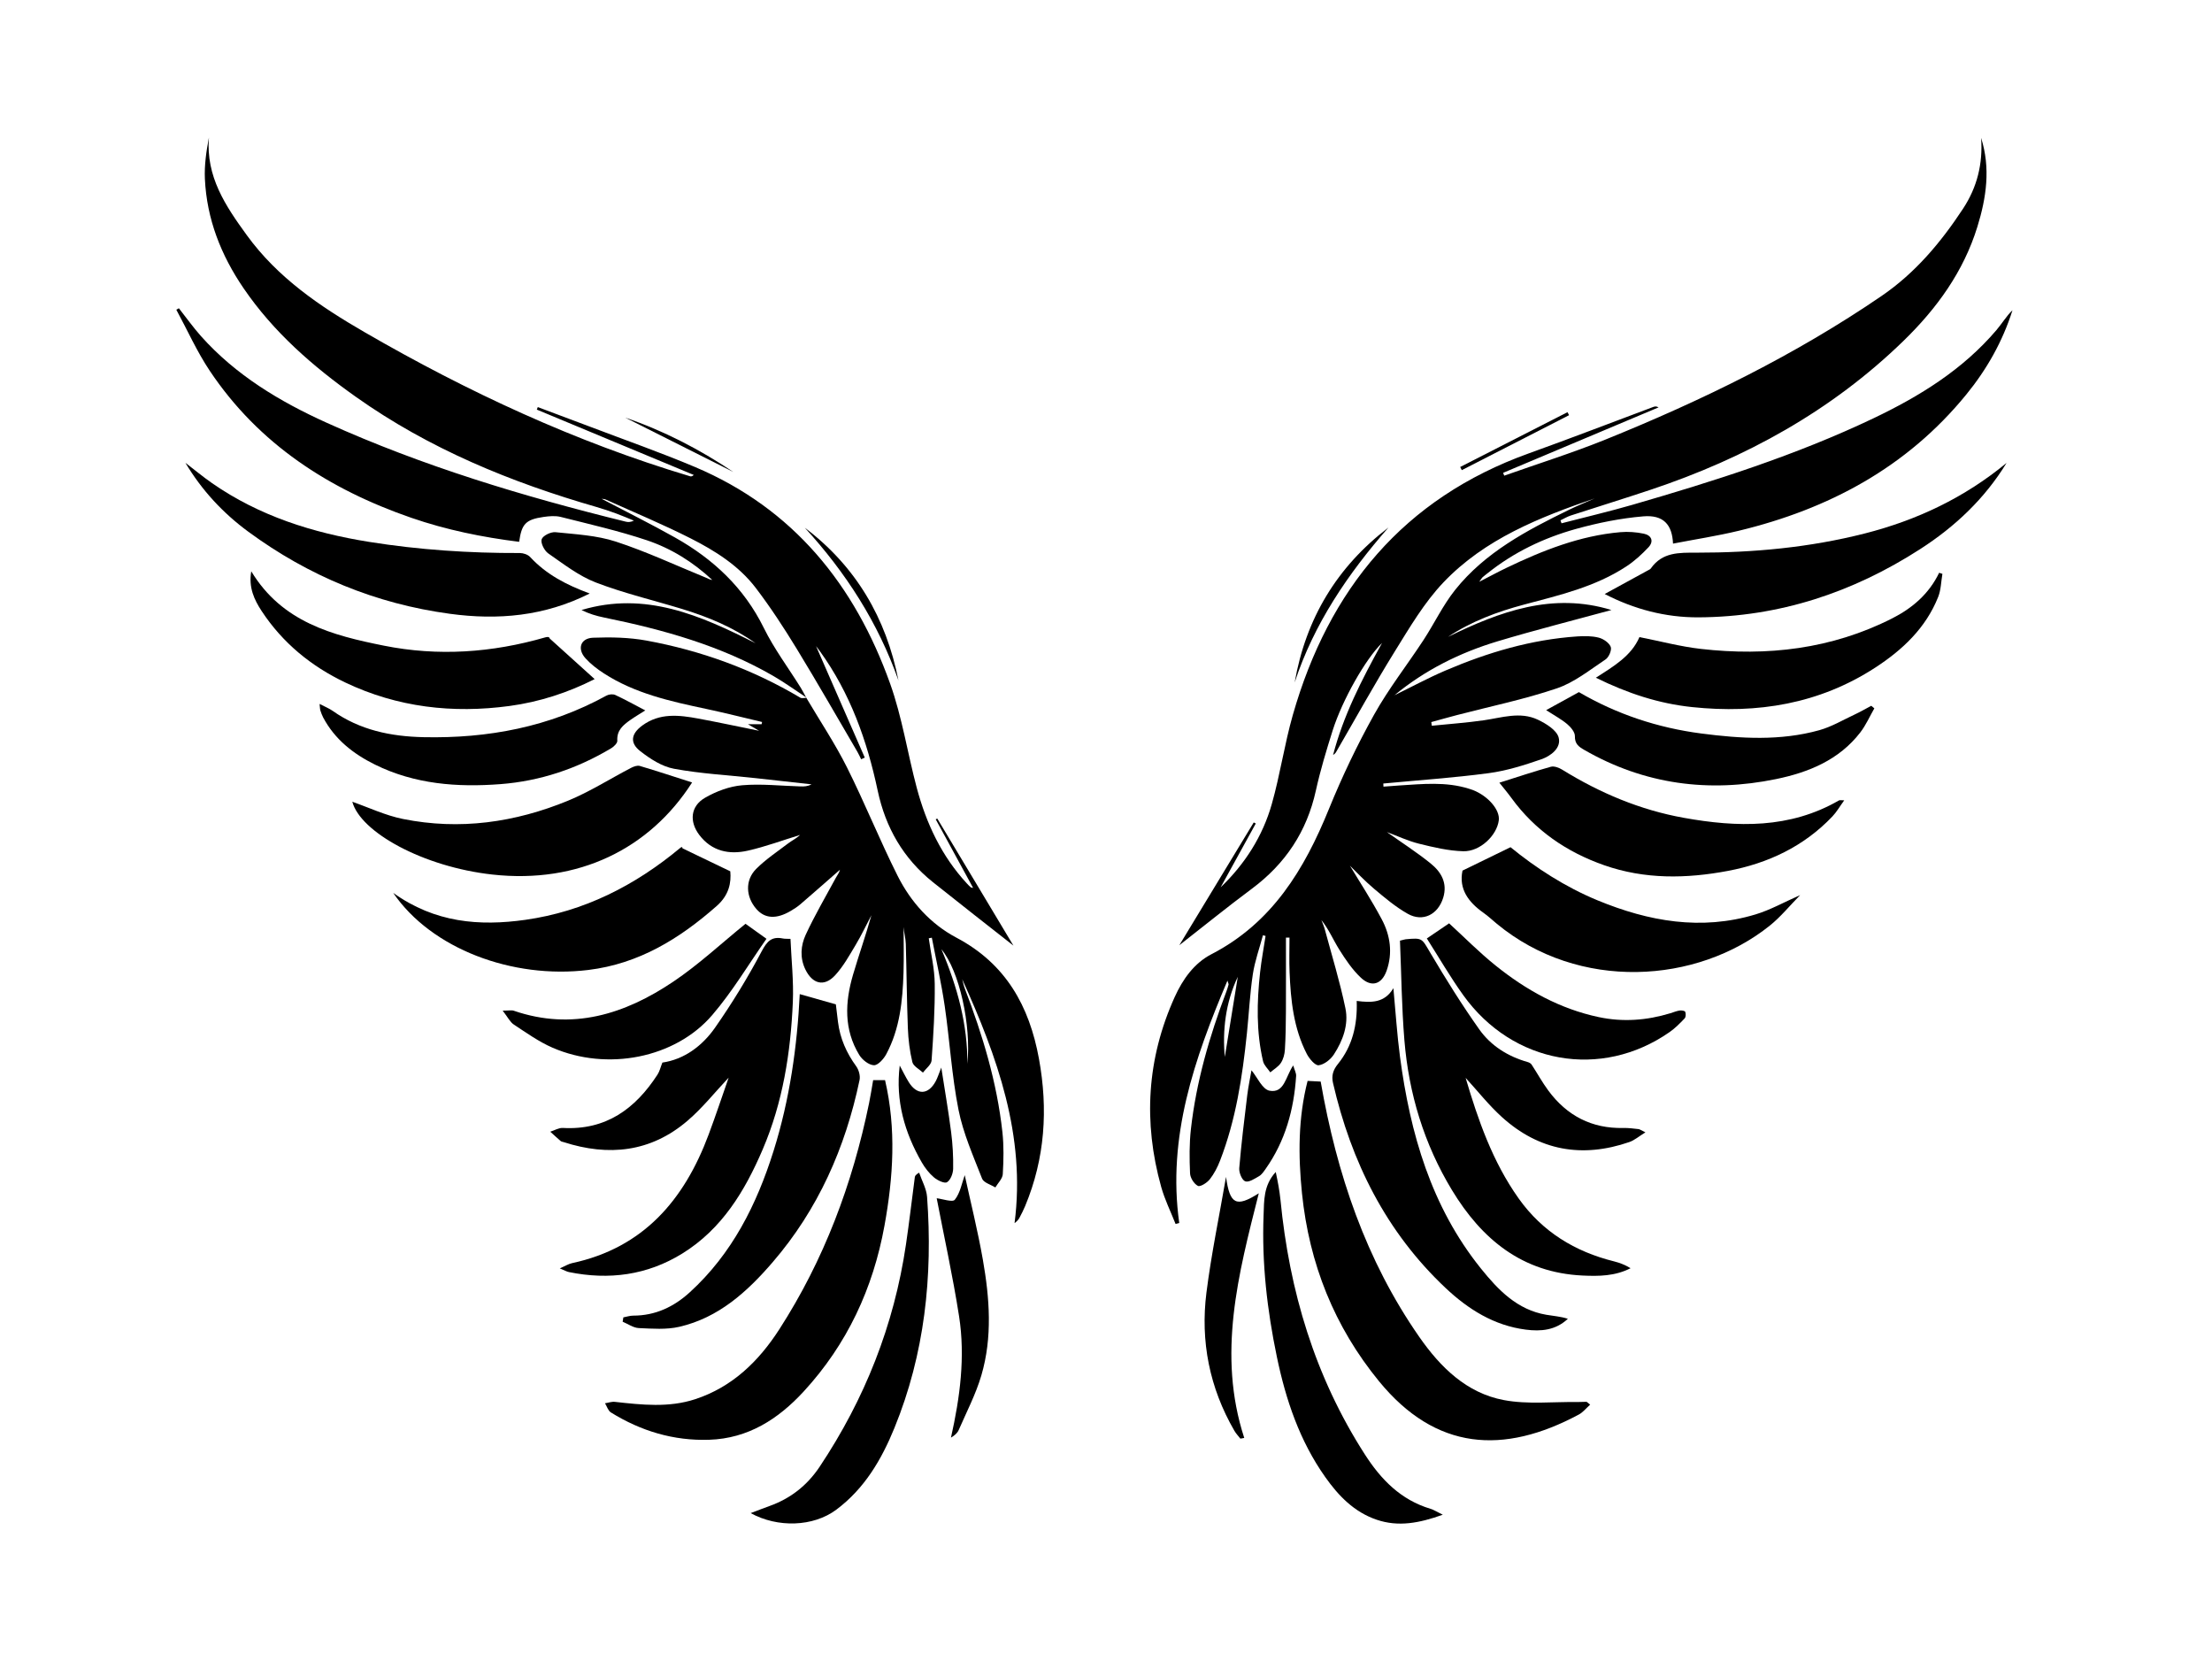<?xml version="1.0" encoding="UTF-8"?><svg id="a" xmlns="http://www.w3.org/2000/svg" viewBox="0 0 800 600.7"><path d="M577.06,180.12c-20.22,6.91-40.08,14.77-55.05,30.51-6.91,7.27-12.17,16.24-17.52,24.86-7.4,11.93-14.18,24.24-21.23,36.38-.25,.44-.6,.82-1.13,1.13,3.67-14.08,10.19-26.95,17.71-40.5-5.98,5.78-14.38,20.66-17.86,31.62-2.27,7.18-4.46,14.41-6.08,21.76-3.26,14.82-11.02,26.47-23.15,35.5-9.04,6.73-17.81,13.85-26.24,20.43,8.66-14.29,17.79-29.34,26.92-44.4l.74,.38c-4.24,7.69-8.47,15.39-12.71,23.08,8.8-8.45,15.2-18.48,18.5-30.11,3.01-10.61,4.58-21.63,7.61-32.23,12.97-45.41,39.98-78.29,85.36-94.59,15.04-5.4,29.95-11.16,44.91-16.75,.57-.21,1.15-.39,2.01,.12-18.74,7.89-37.48,15.78-56.22,23.67,.13,.34,.26,.68,.39,1.03,12.2-4.32,24.58-8.2,36.57-13.04,34.95-14.13,68.72-30.61,99.94-51.97,12.19-8.34,21.42-19.36,29.44-31.55,5.11-7.77,7.21-16.31,6.52-25.6,3.47,10.92,1.92,21.61-1.35,32.17-5.02,16.24-14.68,29.54-26.7,41.23-26.1,25.37-57.16,42.4-91.46,53.85-9.61,3.21-19.29,6.19-28.93,9.33-1.28,.42-2.46,1.15-3.69,1.73l.39,1.07c8.52-2.21,17.1-4.22,25.55-6.66,29.74-8.61,59.23-17.95,87.27-31.31,16.71-7.97,32.29-17.59,44.47-31.9,1.01-1.19,1.91-2.47,2.86-3.72,.91-1.2,1.8-2.4,2.94-3.45-3.57,11.29-9.29,21.4-16.74,30.52-21.49,26.32-49.76,41.4-82.29,49.23-7.82,1.88-15.8,3.1-23.74,4.64-.3-6.9-3.49-10.47-10.76-9.86-8.21,.69-16.44,2.36-24.4,4.57-11.6,3.23-22.42,8.4-31.91,16-.61,.49-1.24,.95-1.83,1.47-.26,.23-.43,.58-1.17,1.62,3.8-1.95,6.82-3.6,9.92-5.08,13.07-6.27,26.47-11.58,41.09-12.86,2.81-.25,5.75-.03,8.51,.55,2.78,.58,3.71,2.76,1.65,4.94-2.39,2.54-5.03,4.95-7.93,6.86-11.27,7.43-24.26,10.43-37.06,13.84-9.69,2.58-19,6.05-27.5,11.67,18.76-9.19,37.84-16.23,59.12-9.71-13.75,3.75-27.58,7.23-41.22,11.33-13.6,4.09-26.2,10.36-37.26,19.5,6.12-2.99,12.13-6.24,18.38-8.92,15.27-6.54,31.06-11.24,47.74-12.36,2.58-.17,5.29-.19,7.76,.44,1.69,.43,3.74,1.84,4.34,3.32,.45,1.14-.67,3.77-1.87,4.56-5.7,3.79-11.28,8.31-17.61,10.46-11.78,3.99-24.06,6.51-36.13,9.66-3.1,.81-6.19,1.69-9.28,2.53l.18,1.33c6.26-.64,12.55-1.08,18.77-1.97,6.55-.94,13.16-3.25,19.56-.23,2.97,1.4,6.8,3.76,7.54,6.43,1.05,3.79-2.84,6.71-6.27,7.9-6.2,2.14-12.59,4.16-19.07,5.02-12.63,1.68-25.37,2.54-38.07,3.74l.06,1.13c1.89-.14,3.78-.3,5.67-.42,8.45-.53,16.92-1.45,25.23,1.17,.49,.16,1,.3,1.48,.49,5.51,2.17,9.79,7.18,9.33,10.92-.67,5.46-6.76,11.37-12.86,11.2-5.36-.15-10.75-1.43-16.01-2.73-3.96-.98-7.72-2.77-11.6-4.2,5.38,3.81,10.83,7.31,15.84,11.36,3.78,3.06,6.16,7.06,4.52,12.39-1.87,6.06-7.33,8.89-12.82,5.8-4.37-2.46-8.3-5.79-12.17-9.04-3.44-2.89-6.53-6.21-8.74-8.35,3.4,5.68,7.79,12.38,11.53,19.42,3.07,5.78,3.99,12.15,1.74,18.54-1.76,4.98-5.47,6.15-9.33,2.52-3.06-2.88-5.51-6.51-7.77-10.11-2.19-3.49-3.79-7.35-6.48-10.7,.41,1.11,.91,2.19,1.22,3.33,2.56,9.51,5.47,18.94,7.46,28.57,1.22,5.89-.92,11.68-4.17,16.68-1.18,1.82-3.52,3.68-5.51,3.91-1.29,.15-3.41-2.38-4.31-4.14-4.76-9.25-5.8-19.37-6.21-29.57-.17-4.14-.03-8.29-.03-12.44h-1.28c0,8.96,.03,17.92-.01,26.88-.03,4.55-.09,9.11-.37,13.66-.1,1.63-.57,3.42-1.45,4.76-.91,1.38-2.52,2.3-3.83,3.42-.89-1.32-2.26-2.54-2.61-3.99-2.51-10.67-2.26-21.47-1.07-32.27,.48-4.38,1.31-8.72,1.97-13.07l-.95-.25c-1.25,4.7-2.94,9.34-3.66,14.12-1.07,7.07-1.4,14.24-2.14,21.36-1.63,15.68-3.98,31.22-9.71,46.02-.93,2.39-2.15,4.78-3.73,6.77-.99,1.25-3.44,2.8-4.28,2.36-1.4-.72-2.77-2.89-2.84-4.52-.24-5.33-.28-10.73,.31-16.02,1.93-17.14,6.72-33.58,12.8-49.67,.32-.85,.58-1.71,.82-2.59,.05-.21-.13-.47-.41-1.42-12,28.38-21.8,56.54-17.43,87.64-.44,.12-.89,.23-1.33,.35-1.76-4.46-3.92-8.81-5.2-13.4-6.54-23.42-5.19-46.36,4.87-68.63,2.91-6.45,7.05-12.28,13.3-15.51,21.94-11.34,33.59-30.61,42.49-52.51,4.74-11.65,10.19-23.09,16.31-34.07,5.24-9.41,11.97-17.98,17.89-27.02,3.91-5.98,7.01-12.57,11.43-18.12,10.85-13.61,25.93-21.54,41.22-29,3.14-1.53,6.4-2.84,9.6-4.25Zm-129.4,173.12c-4.46,9.38-5.57,19.45-4.69,28.96,1.47-9.07,3.07-18.98,4.69-28.96Z"/><path d="M291.71,252.29c-3.99-2.62-7.86-5.44-11.99-7.83-19.01-11-39.85-16.79-61.18-21.14-2.82-.57-5.59-1.39-8.23-2.73,23.08-6.9,43.11,1.96,62.95,12.02-8.13-5.79-17.17-9.53-26.58-12.4-10.42-3.18-21.09-5.69-31.23-9.59-6.16-2.38-11.64-6.67-17.15-10.49-1.42-.98-2.84-3.78-2.4-5.12,.44-1.32,3.34-2.74,5.01-2.56,7.33,.76,14.9,1.14,21.82,3.4,11.06,3.61,21.67,8.59,32.47,13,.78,.32,1.51,.77,2.41,.88-6.91-6.46-14.87-11.42-23.71-14.38-10.17-3.4-20.69-5.79-31.1-8.42-1.95-.49-4.18-.29-6.21,0-6.45,.94-7.93,2.51-8.83,9-13.3-1.66-26.38-4.32-39.05-8.7-29.69-10.27-55.1-26.61-72.85-53.15-4.65-6.95-8.09-14.7-12.09-22.08l.92-.53c2.67,3.38,5.17,6.91,8.03,10.12,12.59,14.09,28.41,23.59,45.4,31.27,34.8,15.73,71.19,26.67,108.19,35.78,.87,.21,1.79,.2,2.94-.38-2.13-.86-4.23-1.78-6.39-2.57-2.31-.84-4.65-1.64-7.01-2.32-31.05-8.94-60.63-21.06-87.17-39.88-15.54-11.02-29.74-23.37-40.57-39.23-8.17-11.96-13.34-25.04-14.01-39.61-.22-4.94,.51-9.93,1.46-14.92-1.14,14.11,5.99,24.71,13.72,35.34,11.21,15.43,26.47,25.73,42.55,35.04,37.36,21.62,76.3,39.72,117.76,52.12,.35,.1,.74,.05,1.33-.48-18.92-7.88-37.84-15.76-56.77-23.63l.35-.91c6.36,2.39,12.73,4.75,19.08,7.16,12.61,4.8,25.37,9.26,37.79,14.51,35.64,15.07,57.8,42.7,70.54,78.28,4.36,12.17,6.3,25.19,9.65,37.74,3.43,12.84,8.97,24.68,18.12,34.57,.44,.48,.9,.95,1.39,1.38,.14,.12,.4,.11,.87,.23-4.57-8.38-9.04-16.59-13.52-24.8l.55-.29c9.34,15.58,18.68,31.17,27.55,45.96-9.38-7.38-19.3-15.1-29.11-22.94-10.71-8.56-17.15-19.77-19.98-33.1-3.84-18.11-9.96-35.26-20.9-50.42-.45-.62-.92-1.23-1.4-1.85,5.89,13.46,11.76,26.89,17.63,40.32-.44,.2-.88,.4-1.32,.6-.45-.9-.84-1.83-1.35-2.69-7.3-12.45-14.45-24.99-21.97-37.3-4.61-7.54-9.46-14.99-14.82-22.01-6.12-8-14.63-13.37-23.47-17.85-10.07-5.1-20.52-9.44-30.81-14.09-.42-.19-.94-.17-1.44-.25,8.94,4.69,17.9,9.13,26.6,14.03,13.8,7.77,24.91,18.14,32.07,32.68,3.71,7.54,8.84,14.38,13.31,21.55,.74,1.19,1.37,2.46,2.05,3.69l.09-.06Z"/><path d="M291.62,252.35c4.93,8.35,10.35,16.47,14.69,25.12,6.46,12.89,11.84,26.33,18.31,39.21,4.76,9.48,11.9,17.43,21.3,22.4,17.84,9.43,26.35,24.71,29.83,43.76,3.34,18.26,2.19,36.04-4.99,53.28-.6,1.44-1.31,2.83-2.04,4.21-.35,.67-.86,1.27-1.79,1.96,4.09-31.66-6.28-60.17-18.93-88.19,.31,1.13,.52,2.29,.94,3.37,6.43,16.79,11.62,33.93,13.59,51.87,.55,5.03,.44,10.18,.14,15.25-.1,1.65-1.75,3.21-2.69,4.81-1.65-1.04-4.22-1.72-4.79-3.18-3.19-8.19-6.85-16.39-8.54-24.94-2.45-12.34-3.16-25.01-4.98-37.49-1.21-8.29-3.08-16.48-4.66-24.71-.37,.07-.74,.14-1.11,.22,.76,5.5,2.11,11,2.16,16.51,.1,9.21-.49,18.45-1.14,27.65-.11,1.54-2.04,2.94-3.13,4.41-1.33-1.26-3.46-2.31-3.82-3.8-.97-3.99-1.47-8.16-1.63-12.27-.39-10.16-.45-20.33-.75-30.5-.06-2.05-.65-4.08-.79-6.09,0,5.49,.14,10.98-.03,16.46-.32,10.21-1.31,20.33-6.24,29.53-.93,1.74-3.01,4.06-4.47,4-1.84-.07-4.2-1.94-5.28-3.69-5.64-9.22-5.19-19.12-2.27-29.04,2.11-7.17,4.61-14.22,6.65-21.51-1.9,3.61-3.65,7.31-5.74,10.8-2.26,3.77-4.44,7.72-7.39,10.92-3.95,4.29-8.22,3.15-10.77-2.14-2.03-4.22-1.66-8.63,.13-12.51,3.25-7.04,7.21-13.76,10.9-20.6,.51-.95,1.22-1.8,1.5-2.93-4.75,4.16-9.49,8.34-14.28,12.46-1.08,.93-2.3,1.72-3.53,2.44-5.19,3.06-9.37,2.81-12.41-.67-3.85-4.4-4.19-10.41-.09-14.52,3.46-3.47,7.63-6.24,11.57-9.23,1.39-1.05,3-1.81,4.31-3.06-6.29,1.93-12.5,4.24-18.9,5.69-6.72,1.52-13.03,.25-17.53-5.66-3.71-4.88-3.21-10.43,2.06-13.47,4.04-2.33,8.83-4.13,13.43-4.52,6.97-.6,14.06,.22,21.09,.42,1.3,.04,2.6,0,3.99-.75-6.76-.75-13.52-1.52-20.29-2.25-9.83-1.07-19.76-1.6-29.46-3.39-4.34-.8-8.62-3.57-12.21-6.38-3.91-3.05-3.23-6.34,.76-9.26,6.31-4.62,13.28-3.8,20.28-2.5,7,1.3,13.96,2.79,21.96,4.41-1.77-1.04-2.67-1.57-4.03-2.37h4.94l.16-.81c-6.75-1.59-13.48-3.3-20.27-4.74-12.87-2.73-25.7-5.56-36.96-12.85-2.38-1.54-4.71-3.33-6.61-5.42-3.11-3.42-1.85-7.29,2.72-7.46,6.45-.25,13.06-.12,19.38,1.04,19.68,3.62,38.3,10.37,55.57,20.64,.56,.33,1.48,.05,2.23,.05l-.08,.06Zm58.24,132.36c1.43-14.03-2.87-33.59-9.39-41.46,5.89,13.9,9.48,27.31,9.39,41.46Z"/><path d="M263.52,389.7c-4.95,5.24-9.47,10.97-14.92,15.62-13.24,11.32-28.48,12.93-44.73,7.69-.37-.12-.82-.16-1.09-.39-1.28-1.1-2.52-2.25-3.77-3.38,1.52-.48,3.06-1.44,4.55-1.36,15.58,.87,26.21-6.91,34.24-19.3,.76-1.17,1.08-2.64,1.76-4.34,7.78-1.12,14.36-5.91,19.06-12.64,6.16-8.83,11.82-18.08,16.85-27.59,1.96-3.71,3.64-5.45,7.67-4.64,.75,.15,1.55,.09,2.75,.14,.32,7.63,1.18,15.27,.85,22.86-.79,18.28-3.62,36.25-10.88,53.22-6.44,15.06-14.75,28.85-29.14,37.73-12.66,7.81-26.46,9.63-40.95,6.68-.84-.17-1.63-.65-3.31-1.34,1.96-.85,3.13-1.61,4.42-1.89,25.83-5.54,40.58-22.86,49.39-46.45,2.58-6.9,4.9-13.89,7.25-20.61Z"/><path d="M530.07,389.79c4.47,15.11,9.71,30.3,19.21,43.64,8.56,12.01,20.31,19.18,34.47,22.7,2.05,.51,4.03,1.28,5.97,2.47-5.62,2.88-11.5,2.93-17.41,2.65-21.78-1.05-36.4-13.08-47.2-30.91-10.09-16.67-15.6-34.86-17.19-54.16-.99-12.01-1.1-24.09-1.6-36.02,1.36-.34,1.72-.47,2.08-.51,6.18-.58,5.78-.34,8.97,5.04,5.55,9.38,11.34,18.67,17.64,27.56,4.21,5.94,10.38,9.79,17.52,11.81,.51,.15,1.11,.47,1.39,.9,2.04,3.11,3.84,6.41,6.05,9.4,6.73,9.1,15.72,13.8,27.18,13.53,1.82-.04,3.64,.21,5.45,.41,.46,.05,.89,.4,2.49,1.17-2.38,1.47-3.96,2.86-5.79,3.5-17.09,5.9-32.66,3.16-46.12-9.03-4.78-4.33-8.81-9.47-13.1-14.15Z"/><path d="M477.64,391.1c5.82,33.38,16.33,64.6,35.67,92.36,7.62,10.95,17.1,20.3,30.58,22.83,8.65,1.63,17.82,.57,26.75,.7,1.03,.01,2.06-.09,3.09-.08,.2,0,.4,.29,1.37,1.03-1.43,1.27-2.57,2.75-4.07,3.56-27.35,14.67-51.79,13-72.27-11.99-16.21-19.8-25.27-42.55-27.88-67.99-1.4-13.7-1.4-27.27,2.03-40.65,1.59,.08,3.12,.16,4.72,.24Z"/><path d="M315.78,390.59h4.31c4.09,17.58,2.98,35.1-.21,52.64-4.13,22.72-13.52,42.88-29.19,59.92-9.18,9.99-20.11,17.03-34.2,17.49-12.85,.42-24.69-3.14-35.56-9.89-1-.62-1.43-2.18-2.12-3.31,1.19-.18,2.42-.64,3.57-.51,9.74,1.08,19.5,2.17,29.07-.97,13.42-4.41,22.96-13.73,30.39-25.25,16.18-25.1,26.48-52.6,32.47-81.78,.55-2.66,.96-5.36,1.48-8.34Z"/><path d="M490.68,361.95c5.33,.67,10.04,.78,13.26-4.61,.82,8.74,1.32,16.74,2.37,24.67,3.69,27.85,11.28,54.29,29.25,76.66,6.24,7.76,13.13,14.98,23.69,16.77,2.57,.44,5.19,.61,7.79,1.45-4.46,4.2-9.78,4.62-15.23,3.92-11.47-1.47-20.83-7.37-29-15.06-21.54-20.29-34.14-45.61-40.72-74.17-.58-2.54,0-4.62,1.76-6.79,5.2-6.41,7.13-14.03,6.82-22.83Z"/><path d="M225.44,476.38c1.19-.22,2.39-.63,3.58-.63,7.99,0,14.67-3.17,20.44-8.43,15.3-13.94,24.2-31.71,30.3-51.1,5.89-18.71,8.56-37.98,9.48-56.73,4.16,1.18,8.35,2.36,13.06,3.7,.18,1.53,.47,3.94,.77,6.36,.74,5.95,3.07,11.2,6.6,16.05,.94,1.29,1.52,3.43,1.2,4.96-5.13,24.47-14.98,46.77-31.4,65.84-9.2,10.69-19.55,20.11-33.79,23.39-4.68,1.08-9.77,.68-14.65,.46-1.98-.09-3.9-1.49-5.84-2.3l.25-1.55Z"/><path d="M725.69,167.42c-7.9,12.9-18.6,23.01-31.24,31.15-24.41,15.72-50.99,24.52-80.17,24.67-12,.06-23.36-2.97-33.92-8.44,5.28-2.88,10.5-5.73,15.72-8.59,.34-.19,.76-.36,.96-.65,4.16-5.93,10.2-5.72,16.58-5.71,20.49,.02,40.82-1.86,60.76-6.93,18.92-4.81,36.14-12.99,51.3-25.5Z"/><path d="M213.28,214.62c-16.38,8.24-33.17,9.69-50.55,7.34-26.86-3.63-51.11-13.66-72.9-29.67-9.2-6.76-16.87-15.02-22.78-24.94,3.2,2.45,6.3,5.04,9.61,7.34,17.12,11.92,36.47,18,56.83,21.26,18.06,2.89,36.25,4.09,54.54,4.03,1.25,0,2.89,.56,3.71,1.45,5.82,6.29,13.12,10.09,21.54,13.19Z"/><path d="M528.92,314.83c5.78-2.82,11.27-5.5,17.38-8.47,8.99,7.36,19.63,14.32,31.49,19.22,18.5,7.63,37.46,11.01,57.1,5.09,5.38-1.62,10.39-4.46,16.16-6.99-3.78,3.84-7.03,7.86-10.96,11.02-26.3,21.1-69.02,23.89-98.72-.63-1.61-1.33-3.13-2.78-4.83-3.97-5.46-3.85-9-8.62-7.61-15.25Z"/><path d="M142.23,322.89c15.06,10.8,31.18,12.08,47.79,9.73,21.19-3,39.59-12.36,55.94-25.96,.4-.33,.84-.6,.86,.1,5.5,2.64,10.99,5.28,17.3,8.32,.37,4.01-.38,8.54-4.91,12.53-13.47,11.87-28.17,20.91-46.42,23.14-27.55,3.37-56.81-7.7-70.57-27.86Z"/><path d="M542.26,283.04c6.28-1.98,12.4-4.04,18.62-5.77,1.2-.33,2.95,.33,4.12,1.06,13.62,8.42,28.15,14.56,43.95,17.4,19.32,3.48,38.35,3.99,56.16-6.3,.27-.16,.71-.02,1.88-.02-1.63,2.24-2.76,4.23-4.29,5.84-10.34,10.86-23.3,16.95-37.79,19.68-15.01,2.83-30.06,3.09-44.73-2.05-13.58-4.76-25.02-12.58-33.57-24.34-1.45-1.99-3.05-3.86-4.35-5.51Z"/><path d="M250.3,282.96c-15.32,23.96-41.06,36.73-72.2,33.29-25.04-2.77-47.72-15.31-50.68-26.32,5.92,2.06,11.95,4.94,18.31,6.22,20.51,4.13,40.51,1.28,59.68-6.6,7.89-3.24,15.2-7.92,22.81-11.87,.94-.49,2.25-.98,3.16-.71,6.31,1.87,12.56,3.94,18.93,5.98Z"/><path d="M577.17,245.07c6.59-4.22,12.82-7.89,15.76-14.69,7.47,1.47,14.75,3.42,22.17,4.27,24.04,2.74,47.32,.06,69.2-11.02,7.32-3.71,13.35-8.87,17.02-16.51l1.18,.4c-.49,2.8-.51,5.78-1.54,8.36-4.48,11.24-12.94,19.17-22.8,25.57-20.21,13.11-42.59,16.73-66.22,14.24-12.03-1.27-23.31-4.96-34.76-10.61Z"/><path d="M215.07,245.57c-9.61,4.88-19.97,8.26-30.78,9.72-20.54,2.78-40.51,.51-59.4-8.48-12.35-5.88-22.66-14.32-30.23-25.8-2.7-4.1-4.81-8.55-3.79-14.42,11.16,18.45,29.44,23.18,47.98,26.89,19.6,3.92,39.11,2.56,58.32-2.99,.72-.21,1.49-.29,1.62,.38,5.35,4.84,10.7,9.67,16.28,14.71Z"/><path d="M559.18,256.8c4.17-2.3,7.93-4.36,11.85-6.52,13.64,7.97,28.51,12.91,44.25,14.96,14.26,1.86,28.62,2.73,42.69-1.19,4.44-1.24,8.55-3.69,12.77-5.66,2.06-.96,4.03-2.11,6.03-3.17l1.11,.93c-1.68,2.92-3.05,6.08-5.09,8.72-7.68,9.95-18.68,14.43-30.43,16.85-24.35,5.02-47.64,1.97-69.42-10.56-2.01-1.16-3.42-2.19-3.36-4.97,.03-1.46-1.5-3.26-2.79-4.35-2.16-1.81-4.71-3.16-7.6-5.04Z"/><path d="M233.39,256.89c-1.95,1.24-3.73,2.27-5.4,3.45-2.59,1.83-4.98,3.73-4.73,7.52,.06,.86-1.22,2.12-2.18,2.7-12.35,7.4-25.73,11.89-40.06,12.99-15.61,1.2-31,.05-45.38-7.05-7.87-3.89-14.55-9.12-18.76-17.05-.42-.8-.72-1.66-1.01-2.52-.15-.45-.13-.95-.29-2.38,1.99,1.04,3.48,1.62,4.75,2.52,9.86,6.94,20.98,9.24,32.82,9.5,23.34,.51,45.55-3.69,66.18-15.03,.87-.48,2.33-.63,3.19-.23,3.59,1.67,7.06,3.6,10.85,5.58Z"/><path d="M271.49,547.16c2.73-1.03,4.75-1.83,6.8-2.56,7.62-2.72,13.62-7.44,18.13-14.18,16.34-24.49,26.93-51.22,31.23-80.37,1.2-8.1,2.13-16.25,3.21-24.37,.06-.47,.32-.92,1.56-1.63,.99,2.92,2.65,5.8,2.87,8.78,2.11,28.68-.86,56.73-11.81,83.54-4.65,11.4-10.81,21.93-21.02,29.55-8.37,6.25-21.27,6.58-30.97,1.24Z"/><path d="M521.79,547.75c-8.47,3.02-16.02,4.48-23.9,1.8-8.16-2.77-13.8-8.64-18.61-15.44-9.26-13.09-14.26-27.95-17.48-43.44-3.52-16.87-5.49-33.94-4.81-51.22,.21-5.25-.09-10.75,4.4-15.64,.4,2,.75,3.51,1,5.04,.28,1.67,.54,3.35,.71,5.03,3.21,32.97,12.43,63.91,30.49,92.01,5.92,9.22,13.05,16.48,23.75,19.71,1.21,.36,2.3,1.09,4.45,2.14Z"/><path d="M269.63,334.06c1.92,1.37,4.3,3.08,7.57,5.42-6.41,9.12-12.25,19.01-19.62,27.59-13.43,15.64-38.05,20.36-57.75,11.79-4.95-2.15-9.45-5.38-14-8.37-1.37-.9-2.17-2.65-4.03-5.03,2.22,0,3.22-.25,4.04,.04,21.17,7.27,40.12,1.26,57.62-10.49,9.23-6.2,17.46-13.91,26.16-20.95Z"/><path d="M516.03,339.36c3.06-2.08,5.5-3.73,8.06-5.47,5.4,4.94,10.8,10.43,16.76,15.22,11.06,8.9,23.29,15.71,37.37,18.69,8.74,1.85,17.35,1.2,25.85-1.39,1.12-.34,2.22-.81,3.36-.99,.68-.1,1.89,.07,2.05,.45,.28,.68,.25,1.91-.2,2.39-1.7,1.78-3.46,3.57-5.47,4.97-24.72,17.21-56.66,11.58-74.55-13.29-4.78-6.64-8.88-13.77-13.23-20.59Z"/><path d="M338.77,433.3c1.92,.21,5.74,1.56,6.55,.54,1.98-2.49,2.57-6.09,3.59-8.89,2.1,9.65,4.7,20.03,6.55,30.54,2.45,13.94,3.52,28.06-.54,41.87-2,6.79-5.34,13.2-8.18,19.73-.47,1.09-1.45,1.97-2.81,2.78,3.27-14.57,5.22-29.2,2.93-43.9-2.28-14.58-5.47-29.02-8.09-42.66Z"/><path d="M443.41,425.59c1.38,9.91,3.64,11.14,11.85,5.92-7.41,29.26-15.1,58.27-5.26,88.47-.47,.08-.94,.17-1.4,.25-.73-.94-1.57-1.81-2.16-2.83-9-15.53-12.35-32.36-10.11-50.02,1.78-14.01,4.68-27.87,7.08-41.8Z"/><path d="M325.4,385.31c1.08,2.01,2.07,4.07,3.27,6.01,2.99,4.8,7.08,4.64,9.76-.36,.65-1.22,1.06-2.57,2-4.91,1.31,8.47,2.61,15.9,3.56,23.36,.56,4.37,.81,8.81,.73,13.22-.03,1.71-.93,4.09-2.22,4.87-.92,.56-3.45-.66-4.72-1.74-1.75-1.48-3.24-3.41-4.4-5.41-6.2-10.76-9.56-22.26-7.98-35.04Z"/><path d="M452.62,387.03c2.07,2.49,3.92,6.89,6.51,7.38,5.41,1.02,5.81-5.11,8.58-9.14,.47,1.66,1.12,2.77,1.05,3.83-.79,12.15-3.93,23.56-11.06,33.63-.67,.95-1.39,2.04-2.35,2.59-1.58,.91-3.72,2.34-5,1.86-1.18-.44-2.29-3.14-2.16-4.75,.74-8.81,1.82-17.59,2.89-26.37,.41-3.32,1.12-6.6,1.54-9.05Z"/><path d="M468.23,246.79c4.04-23.11,15.29-41.81,33.92-56.03-14.63,16.7-26.95,34.79-33.92,56.03Z"/><path d="M291.06,190.83c18.5,13.99,29.42,32.64,33.88,55.24-7.33-20.84-19.01-39.02-33.88-55.24Z"/><path d="M265.22,170.67c-13.04-6.55-26.07-13.11-39.11-19.66,13.93,4.76,26.9,11.46,39.11,19.66Z"/><path d="M528.1,168.87c12.94-6.61,25.87-13.21,38.81-19.82l.56,1.09c-12.93,6.62-25.86,13.25-38.79,19.87l-.58-1.14Z"/></svg>